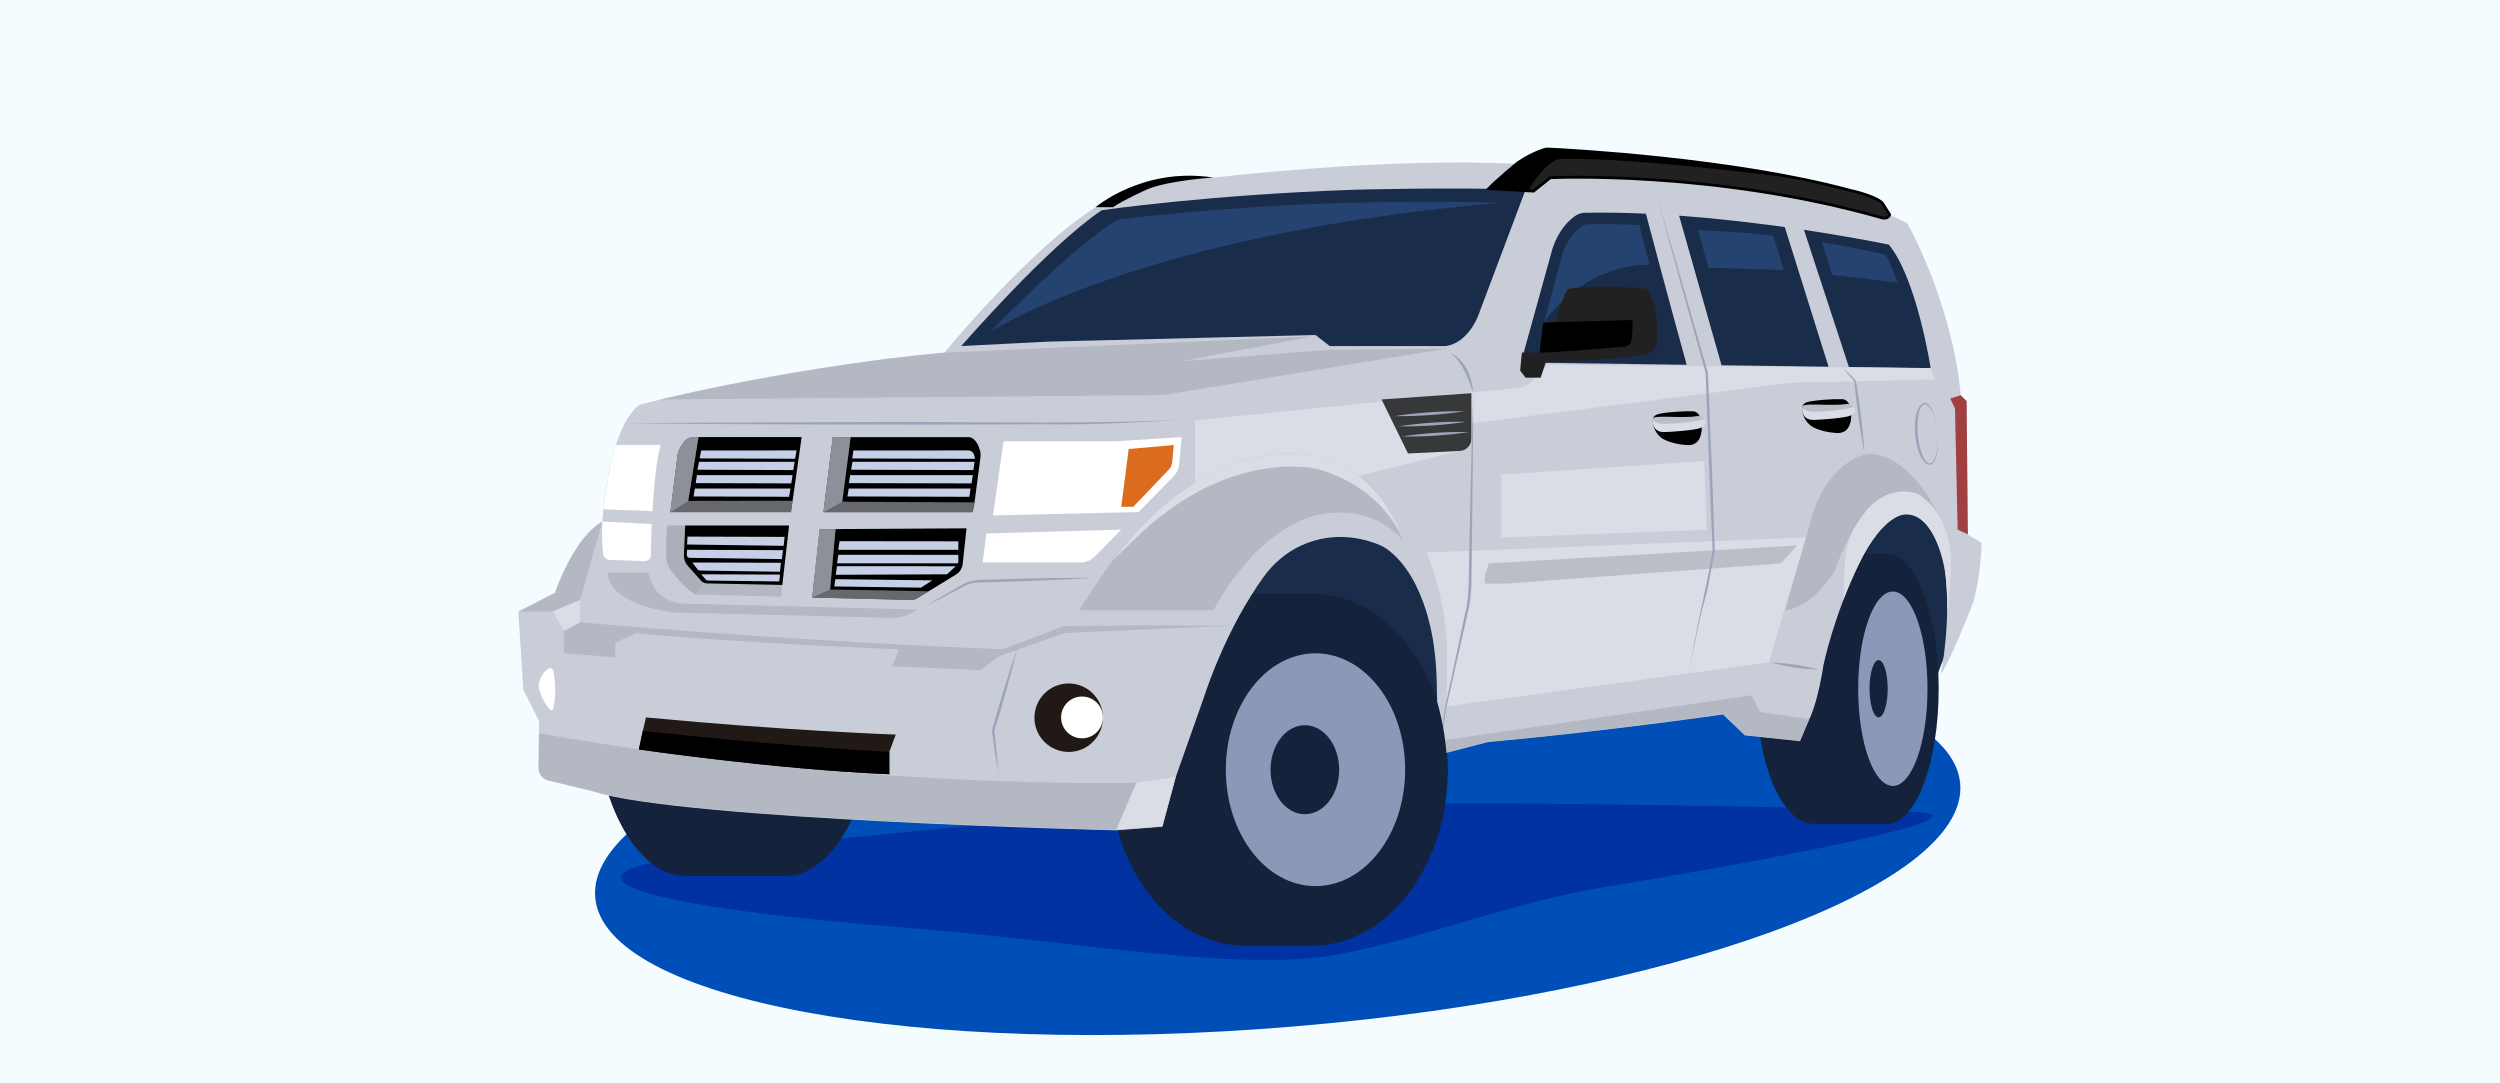 <?xml version="1.0" encoding="UTF-8"?> <svg xmlns="http://www.w3.org/2000/svg" width="360" height="156" viewBox="0 0 360 156" fill="none"><rect x="0" y="0" width="360" height="156" fill="#808080" stroke="none"/><g clip-path="url(#clip0_1_1302)"><path d="M360 0H0V156H360V0Z" fill="#F5FCFF"></path><path d="M186.22 147.82C240.5 143.3 283.51 127.65 282.27 112.86C281.04 98.07 236.04 89.74 181.76 94.26C127.48 98.78 84.47 114.43 85.71 129.22C86.94 144.01 131.94 152.34 186.22 147.82Z" fill="#004EB7"></path><path d="M212.6 115.66C217.89 115.66 263.35 116.09 275.99 116.94C288.63 117.79 245.29 125.46 231.81 127.6C218.11 129.77 205.51 135 192.84 137.41C178.68 140.1 156.59 135.65 129.26 133.49C95.8 130.85 75.34 126.31 100.86 123.05C126.38 119.79 158.1 117.41 158.1 117.41C158.1 117.41 169.23 115.68 212.6 115.66Z" fill="#0032A1"></path><path d="M168.67 89.56L202.34 116.37L223.23 85.5L259.52 103.53L275.09 107.36L282.11 88.97L279.07 67.69L229.92 76.89L187.9 66.61L168.67 89.56Z" fill="#192D4B"></path><path d="M261.12 118.62C265.649 118.62 269.32 109.916 269.32 99.18C269.32 88.444 265.649 79.74 261.12 79.74C256.591 79.74 252.92 88.444 252.92 99.18C252.92 109.916 256.591 118.62 261.12 118.62Z" fill="#14233B"></path><path d="M271.79 79.75H261.12V118.62H271.79V79.75Z" fill="#14233B"></path><path d="M271.78 118.62C275.861 118.62 279.17 109.916 279.17 99.18C279.17 88.444 275.861 79.74 271.78 79.74C267.699 79.74 264.39 88.444 264.39 99.18C264.39 109.916 267.699 118.62 271.78 118.62Z" fill="#14233B"></path><path d="M272.57 113.18C275.326 113.18 277.56 106.912 277.56 99.18C277.56 91.448 275.326 85.18 272.57 85.18C269.814 85.18 267.58 91.448 267.58 99.18C267.58 106.912 269.814 113.18 272.57 113.18Z" fill="#8B99B9"></path><path d="M270.52 103.3C271.244 103.3 271.83 101.455 271.83 99.18C271.83 96.904 271.244 95.06 270.52 95.06C269.797 95.06 269.21 96.904 269.21 99.18C269.21 101.455 269.797 103.3 270.52 103.3Z" fill="#14233B"></path><path d="M98.78 126.15C106.076 126.15 111.99 114.868 111.99 100.95C111.99 87.032 106.076 75.75 98.78 75.75C91.484 75.75 85.57 87.032 85.57 100.95C85.57 114.868 91.484 126.15 98.78 126.15Z" fill="#14233B"></path><path d="M113.09 75.75H98.78V126.15H113.09V75.75Z" fill="#14233B"></path><path d="M113.09 126.15C120.264 126.15 126.08 114.868 126.08 100.95C126.08 87.032 120.264 75.75 113.09 75.75C105.916 75.75 100.1 87.032 100.1 100.95C100.1 114.868 105.916 126.15 113.09 126.15Z" fill="#14233B"></path><path d="M188.95 136.18C199.736 136.18 208.48 124.835 208.48 110.84C208.48 96.845 199.736 85.5 188.95 85.5C178.164 85.5 169.42 96.845 169.42 110.84C169.42 124.835 178.164 136.18 188.95 136.18Z" fill="#14233B"></path><path d="M179.28 136.18C190.066 136.18 198.81 124.835 198.81 110.84C198.81 96.845 190.066 85.5 179.28 85.5C168.494 85.5 159.75 96.845 159.75 110.84C159.75 124.835 168.494 136.18 179.28 136.18Z" fill="#14233B"></path><path d="M188.96 85.5H179.28V136.19H188.96V85.5Z" fill="#14233B"></path><path d="M189.43 127.6C196.56 127.6 202.34 120.096 202.34 110.84C202.34 101.584 196.56 94.08 189.43 94.08C182.3 94.08 176.52 101.584 176.52 110.84C176.52 120.096 182.3 127.6 189.43 127.6Z" fill="#8B99B9"></path><path d="M187.9 117.25C190.628 117.25 192.84 114.38 192.84 110.84C192.84 107.3 190.628 104.43 187.9 104.43C185.172 104.43 182.96 107.3 182.96 110.84C182.96 114.38 185.172 117.25 187.9 117.25Z" fill="#14233B"></path><path d="M77.55 110.59L77.63 103.85L75.35 99.3L74.64 88.06L79.91 85.36C79.91 85.36 82.61 77.39 86.74 75.11C86.74 75.11 87.45 62.02 92.01 58.32C92.01 58.32 109.8 53.34 135.99 50.78C135.99 50.78 148.37 35.69 157.77 29.86C157.77 29.86 164.6 24.02 174.71 25.59C174.71 25.59 199.62 22.6 218.4 23.6C218.4 23.6 220.25 22.18 222.67 21.47C222.67 21.47 248.49 22.6 266.33 27.42C266.33 27.42 269.82 28.14 271.03 29.23L272.11 30.92L274.64 32.13C274.64 32.13 281.15 43.58 282.35 56.96L283.19 57.8L283.37 76.99L285.36 78.17C285.36 78.17 285.24 82.99 284.15 86.73C284.15 86.73 281.29 94.26 279.48 97.15C279.48 97.15 281.11 88.99 280.02 81.88C280.02 81.88 278.72 73.96 274.39 74.08C274.39 74.08 271.26 73.84 267.64 81.31C264.02 88.78 262.58 95.77 262.58 95.77C262.58 95.77 261.86 100.83 260.53 103.6L259.2 106.73L251.25 105.89L248.12 102.88C248.12 102.88 231.49 105.29 214.26 106.86L206.79 108.79C206.79 108.79 207.27 98.67 206.55 93.61C206.55 93.61 205.62 83.29 199.67 79.03C199.4 78.83 199.1 78.67 198.8 78.54C197.25 77.85 192.49 76.15 187.27 78.6C185.12 79.61 183.3 81.21 181.91 83.14C179.87 85.98 176.15 91.93 173.17 100.97L169.31 111.89L167.38 119.05L160.73 119.57C160.73 119.57 98.28 118.08 85.43 113.99L78.9 112.41C78.1 112.14 77.54 111.42 77.55 110.59Z" fill="#C9CDD8"></path><path opacity="0.61" d="M260.53 103.56L259.2 106.69L251.25 105.85L248.12 102.84C248.12 102.84 231.49 105.25 214.26 106.82L206.79 108.75C206.79 108.75 206.83 107.97 206.87 106.74L252.21 100.12L253.46 102.53L260.53 103.56Z" fill="#A8ABB4"></path><path d="M283.37 76.95L283.19 57.76L282.35 56.92L280.84 57.38L281.52 58.83L281.9 76.27L283.37 76.95Z" fill="#A04040"></path><path opacity="0.61" d="M77.61 105.6L77.55 110.59C77.54 111.42 78.1 112.14 78.91 112.34L85.44 113.92C98.29 118.02 160.74 119.5 160.74 119.5L167.39 118.98L169.32 111.82L163.66 112.72C163.64 112.71 123.78 113.8 77.61 105.6Z" fill="#A8ABB4"></path><path d="M160.73 119.5L167.38 118.98L169.31 111.82L163.64 112.71L160.73 119.5Z" fill="#DADDE5"></path><path d="M93.84 75.46C93.77 77.16 93.74 79.05 93.73 79.93C93.72 80.42 93.31 80.81 92.82 80.8L87.83 80.63C87.32 80.61 86.9 80.22 86.84 79.72C86.61 77.68 86.73 75.1 86.73 75.1L93.84 75.46Z" fill="white"></path><path d="M86.89 73.34C87.15 71.13 87.74 67.01 88.7 64.07H95.14C94.5 66.23 94.15 70.12 93.96 73.61L86.89 73.34Z" fill="white"></path><path d="M138.43 49.83C138.43 49.83 150.86 35.49 158.65 30.27C158.65 30.27 173.82 28.06 194.79 27.33C194.79 27.33 209.55 26.91 219.68 27.33L212.81 45.59C212.81 45.59 211.36 49.37 208.23 49.83H191.48L189.43 48.24L151.09 49.19L138.43 49.83Z" fill="#192D4B"></path><path d="M142.64 47.76C142.64 47.76 153.89 35.94 160.95 31.63C160.95 31.63 174.69 29.8 193.67 29.21C193.67 29.21 207.03 28.86 216.2 29.21L209.98 44.26C209.98 44.26 208.67 47.38 205.83 47.76L192.57 48.12L190.73 46.73L154.11 47.23L142.64 47.76Z" fill="#254370"></path><path d="M242.88 52.53L219.02 52.2L223.57 35.75C224.43 33.16 225.86 31.79 226.75 31.14C227.18 30.83 227.69 30.65 228.23 30.64C231.11 30.58 234.06 30.64 237.01 30.77C237 30.77 240.26 43.06 242.88 52.53Z" fill="#192D4B"></path><path d="M240.91 50.98L221.2 50.7L224.96 36.66C225.67 34.45 226.85 33.28 227.58 32.72C227.93 32.45 228.36 32.3 228.8 32.29C231.18 32.24 233.62 32.29 236.05 32.4C236.06 32.41 238.75 42.9 240.91 50.98Z" fill="#254370"></path><path d="M263.31 52.81L247.9 52.6L241.79 31.06C247.21 31.45 252.46 32.07 257.01 32.7L263.31 52.81Z" fill="#192D4B"></path><path d="M260.57 50.98L249.39 50.81L244.52 33.1C248.6 33.43 251.94 33.42 255.36 33.96L260.57 50.98Z" fill="#254370"></path><path d="M266.24 52.85L278.01 53.01C278.01 53.01 276.07 40.23 272 35.23C272 35.23 267.06 34.19 259.77 33.1L266.24 52.85Z" fill="#192D4B"></path><path d="M267.58 51.73L276.05 51.86C276.05 51.86 274.25 41.56 271.54 36.69C271.54 36.69 267.83 35.8 262.37 34.87L267.58 51.73Z" fill="#254370"></path><path d="M119.93 62.95H139.64C140.49 63.15 140.92 64.17 141.11 64.83C141.21 65.16 141.23 65.51 141.19 65.85L140.26 72.9L140.05 73.76H118.57L119.93 62.95Z" fill="black"></path><path opacity="0.61" d="M140.33 72.34L140.26 72.9L140.05 73.76H118.57L119.93 62.95H122.49L121.28 72.25L140.33 72.34Z" fill="#A8ABB4"></path><path opacity="0.61" d="M118.57 73.76L119.93 62.95H122.49L121.28 72.25L118.57 73.76Z" fill="#A8ABB4"></path><path d="M139.18 76.08L138.61 81.36C138.5 81.94 138.15 82.44 137.65 82.74L132.13 86.12C131.83 86.31 131.48 86.4 131.12 86.39L116.96 86.04L118.04 76.2L139.18 76.08Z" fill="black"></path><path opacity="0.61" d="M133.72 85.14L132.12 86.12C131.82 86.31 131.47 86.4 131.11 86.39L116.95 86.04L118.03 76.2L120.32 76.19L119.53 84.89L133.72 85.14Z" fill="#A8ABB4"></path><path opacity="0.61" d="M116.95 86.04L118.03 76.2L120.32 76.19L119.53 84.88L116.95 86.04Z" fill="#A8ABB4"></path><path opacity="0.61" d="M112.46 85.92L100.12 85.61C98.77 84.77 97.42 83.18 96.64 82.18C96.2 81.61 95.95 80.92 95.93 80.2C95.9 78.79 95.97 77.24 96.1 75.68H113.63L112.46 85.92Z" fill="#A8ABB4"></path><path opacity="0.61" d="M98.67 75.68L96.1 75.69C95.97 77.24 95.9 78.79 95.93 80.2C95.94 80.92 96.2 81.61 96.63 82.18C97.41 83.18 98.76 84.78 100.11 85.62L101.28 83.88L99.24 81.8C98.7 81.24 98.41 80.49 98.45 79.71L98.67 75.68Z" fill="#A8ABB4"></path><path d="M112.65 84.23L113.63 75.68H98.67L98.48 79.92C98.46 80.49 98.65 81.04 99.03 81.47L100.96 83.63C101.17 83.87 101.47 84 101.79 84.01L112.65 84.23Z" fill="black"></path><path d="M96.53 73.76C96.94 70.69 97.43 66.56 97.59 65.41C97.63 65.14 97.72 64.88 97.86 64.64C98.09 64.24 98.29 63.93 98.46 63.69C98.78 63.22 99.3 62.94 99.86 62.94H115.44L113.9 73.75H96.53V73.76Z" fill="black"></path><path opacity="0.61" d="M114.13 72.11L113.9 73.76H96.53C96.94 70.69 97.43 66.56 97.59 65.41C97.63 65.14 97.72 64.88 97.86 64.64C98.09 64.24 98.29 63.93 98.46 63.69C98.78 63.22 99.3 62.94 99.86 62.94H100.58L99.1 72.13L114.13 72.11Z" fill="#A8ABB4"></path><path opacity="0.61" d="M96.53 73.76C96.94 70.69 97.43 66.56 97.59 65.41C97.63 65.14 97.72 64.88 97.86 64.64C98.09 64.24 98.29 63.93 98.46 63.69C98.78 63.22 99.3 62.94 99.86 62.94H100.58L99.1 72.13L96.53 73.76Z" fill="#A8ABB4"></path><path d="M163.95 73.73L169.04 68.55C169.47 68.11 169.73 67.54 169.79 66.93L170.16 62.94L160.74 63.54H144.52L142.99 74.22L163.95 73.73Z" fill="white"></path><path d="M161.46 76.27L157.69 80.11C157.13 80.67 156.38 80.99 155.58 80.99H141.5L142.04 76.82L161.46 76.27Z" fill="white"></path><path d="M162.53 64.66L161.46 72.98H163.2L168.29 67.64C168.59 67.32 168.77 66.92 168.81 66.48L169.02 64.08L162.53 64.66Z" fill="#DB6C1E"></path><path opacity="0.61" d="M86.74 75.1L83.53 86.39V89.6C83.53 89.6 110.28 92.13 144.36 93.49L153.22 90.15L164.07 90.06L177.68 90.09L153.32 91.15L143.65 94.58L141.23 96.5L128.45 95.94L129.47 93.5C129.47 93.5 104.52 92.51 91.59 91.15L88.61 92.53V94.67L81.2 94.04V90.88L79.57 88.06H74.66L79.93 85.36C79.91 85.35 82.61 77.38 86.74 75.1Z" fill="#A8ABB4"></path><path d="M83.53 89.61V86.39L79.55 88.05L81.18 90.87L83.53 89.61Z" fill="#DADDE5"></path><path d="M153.89 108.28C156.613 108.28 158.82 106.073 158.82 103.35C158.82 100.627 156.613 98.42 153.89 98.42C151.167 98.42 148.96 100.627 148.96 103.35C148.96 106.073 151.167 108.28 153.89 108.28Z" fill="#211915"></path><path d="M155.81 106.32C157.472 106.32 158.82 104.972 158.82 103.31C158.82 101.648 157.472 100.3 155.81 100.3C154.148 100.3 152.8 101.648 152.8 103.31C152.8 104.972 154.148 106.32 155.81 106.32Z" fill="white"></path><path d="M93.02 103.31L92.57 105.24L92 107.92C92 107.92 111.46 110.79 128.06 111.49V108.28L128.99 105.78C128.99 105.78 113.27 105.24 93.02 103.31Z" fill="#211915"></path><path d="M128.06 108.28V111.49C111.46 110.78 92 107.92 92 107.92L92.56 105.24C92.57 105.24 111.73 107.4 128.06 108.28Z" fill="black"></path><path d="M79.69 96.62C79.89 97.64 80.2 99.84 79.66 102.11C79.61 102.3 79.37 102.37 79.23 102.22C78.75 101.7 77.86 100.54 77.55 98.73C77.55 98.73 77.7 97.05 78.97 96.28C79.25 96.11 79.62 96.29 79.69 96.62Z" fill="white"></path><path opacity="0.61" d="M87.48 82.47H93.39C93.39 82.47 93.82 86.69 98.61 86.93L132.08 87.77C132.08 87.77 130.69 88.85 128.74 88.98L97.2 88.2C97.18 88.19 87.92 87.43 87.48 82.47Z" fill="#A8ABB4"></path><path opacity="0.61" d="M208.35 50.2L167.41 56.89L95.13 57.52C95.13 57.52 116.43 52.5 135.59 50.8L189.01 48.43L170.17 52.01L191.27 50.38L208.35 50.2Z" fill="#A8ABB4"></path><path opacity="0.61" d="M264.27 82.1C264.27 82.1 266.04 76.61 269.07 73.17C270.42 71.63 272.38 70.71 274.42 70.78C275.12 70.8 276.92 71.63 279.07 74.05C279.07 74.05 275.66 66.32 269.97 65.41C269.22 65.29 268.46 65.37 267.77 65.67C265.88 66.48 262.13 68.91 260.54 75.71L257.05 87.88C257.04 87.89 260.77 87.77 264.27 82.1Z" fill="#A8ABB4"></path><path d="M279.62 74.99C280.71 77.23 280.84 79.45 280.84 79.45C281.2 82.04 280.39 88.31 280.39 88.31C280.44 86.22 280.36 83.98 280.03 81.83C280.03 81.83 278.73 73.91 274.4 74.03C274.4 74.03 271.27 73.79 267.65 81.26C266.8 83.03 266.06 84.77 265.44 86.39L265.6 81.84L265.76 80.15C265.9 78.64 266.36 77.17 267.14 75.87C267.69 74.95 268.32 74.04 269.02 73.24C270.38 71.67 272.35 70.72 274.42 70.79C275.12 70.81 275.83 70.94 276.44 71.27C276.44 71.27 278.06 72.46 278.84 73.68L279.62 74.99Z" fill="#DADDE5"></path><path d="M216.19 68.35L245.41 66.38L245.78 76.29L216.19 77.4V68.35Z" fill="#DADDE5"></path><path d="M205.41 79.57C205.41 79.57 208.62 86.98 208.35 94.57V101.71L254.72 95.38L260.05 77.39L205.41 79.57Z" fill="#DADDE5"></path><path d="M195.66 68.52L210.25 64.92C210.25 64.92 212.74 65.23 211.88 60.95L258 55.11L278.62 54.63L278 53.02L222.89 52.53C222.89 52.53 220.35 55.53 219 55.81L172.09 60.53V70.48C172.11 70.47 180.79 62.9 195.66 68.52Z" fill="#DADDE5"></path><path opacity="0.61" d="M155.39 87.89H174.73C174.73 87.89 180.39 76.59 189.43 74.22C189.43 74.22 197.26 71.98 202.08 77.95C202.08 77.95 198.95 66.65 187.98 65.47C187.98 65.47 172.55 62.22 158.21 83.55L155.39 87.89Z" fill="#A8ABB4"></path><path d="M160.29 80.65C174.01 62.53 187.99 65.48 187.99 65.48C198.96 66.65 202.09 77.96 202.09 77.96C202.09 77.96 199.7 70.48 189.89 67.58C189.89 67.58 176.98 64.09 163.07 77.96L160.29 80.65Z" fill="#DADDE5"></path><path d="M198.95 57.52L202.75 65.3L210.25 64.93C211.16 64.88 211.88 64.13 211.88 63.22V56.62L198.95 57.52Z" fill="#37383A"></path><path d="M272.1 30.89L271.02 29.2C269.81 28.12 266.32 27.39 266.32 27.39C249.58 22.86 225.79 21.59 222.94 21.46C222.75 21.45 222.56 21.47 222.39 21.53C220.11 22.26 218.39 23.58 218.39 23.58C218.39 23.58 215.64 25.87 214.38 27.15L220.83 27.52L223.24 25.59C223.24 25.59 246.8 24.45 271.02 31.37C271.02 31.37 271.92 31.61 272.1 30.89Z" fill="#212121" stroke="black" stroke-width="0.407" stroke-miterlimit="10"></path><path d="M220.1 27.47L214.38 27.14C215.65 25.87 218.39 23.57 218.39 23.57C218.39 23.57 220.1 22.25 222.39 21.52C222.57 21.46 222.75 21.44 222.94 21.45C225.42 21.57 243.96 22.56 259.77 25.84C259.77 25.84 235.4 22.57 224.8 22.9C224.37 22.91 223.95 23.05 223.59 23.3C222.78 23.87 221.3 25.14 220.1 27.47Z" fill="black"></path><path d="M157.76 29.84C157.76 29.84 164.59 24 174.7 25.57C174.7 25.57 168.17 25.97 165.12 27.3C165.12 27.3 161.78 28.79 160.27 29.84H157.76Z" fill="black"></path><path d="M100.97 64.87L114.7 64.86L114.5 66.06L100.75 66.01L100.97 64.87Z" fill="#C5CFE6"></path><path d="M122.89 64.87L139.41 64.86C139.81 64.86 140.17 65.13 140.27 65.52L140.41 66.07L122.72 66.02L122.89 64.87Z" fill="#C5CFE6"></path><path d="M100.66 66.5H114.43L114.23 67.69L100.43 67.64L100.66 66.5Z" fill="#C5CFE6"></path><path d="M122.75 66.5H140.33L140.17 67.69L122.57 67.64L122.75 66.5Z" fill="#C5CFE6"></path><path d="M100.36 68.42H114.13L113.94 69.61L100.18 69.57L100.36 68.42Z" fill="#C5CFE6"></path><path d="M122.43 68.42H140.09L139.9 69.61L122.24 69.57L122.43 68.42Z" fill="#C5CFE6"></path><path d="M100.06 70.35H113.83L113.63 71.54L99.87 71.49L100.06 70.35Z" fill="#C5CFE6"></path><path d="M122.22 70.35H139.76L139.59 71.54L122.03 71.49L122.22 70.35Z" fill="#C5CFE6"></path><path d="M99 77.27L112.99 77.31L112.84 78.6L98.94 78.41L99 77.27Z" fill="#C5CFE6"></path><path d="M98.94 79.17L112.75 79.22L112.59 80.51L99.32 80.33C99.07 80.33 98.88 80.12 98.89 79.87L98.94 79.17Z" fill="#C5CFE6"></path><path d="M100.8 82.16L112.31 82.33L112.46 81.04L99.69 81L100.12 81.56L100.44 81.98C100.53 82.09 100.66 82.16 100.8 82.16Z" fill="#C5CFE6"></path><path d="M101.96 83.6L112.21 83.73L112.32 82.74L100.97 82.7L101.35 83.13L101.64 83.45C101.72 83.55 101.84 83.6 101.96 83.6Z" fill="#C5CFE6"></path><path d="M254.95 95.39C257.33 95.47 259.68 95.82 261.98 96.44C259.6 96.37 257.25 96.01 254.95 95.39Z" fill="#9DA4B9"></path><path opacity="0.61" d="M214.39 81.13C214.39 81.13 213.42 83.72 213.9 84.04H216.89L256.45 81.13L258.8 78.54L214.39 81.13Z" fill="#A8ABB4"></path><path d="M208.85 50.79C211 51.81 212.01 54.37 212.14 56.62C211.44 54.48 210.64 52.25 208.85 50.79Z" fill="#9DA4B9"></path><path d="M212.14 56.62C212.16 63.23 212.01 72.86 211.94 79.57C211.85 82.43 212.09 85.37 211.37 88.17C210.96 89.97 208.67 100.17 208.22 102.16L207.27 108.68L208.03 102.13C208.48 100.02 210.63 89.97 211.03 88.09C211.62 86.21 211.49 81.54 211.57 79.56C211.72 72.83 211.9 63.26 212.14 56.62Z" fill="#9DA4B9"></path><path d="M238.67 28.53C240.82 35.74 243.83 46.32 245.94 53.67C245.94 53.66 246.48 66.45 246.48 66.45C246.47 66.49 246.95 79.21 246.93 79.25C246.79 80.02 246.03 84.13 245.9 84.82C245.71 85.56 245.23 87.36 245.03 88.11C244.41 90.69 243.71 94.34 243.15 96.97L243.99 92.52C244.76 88.23 245.96 83.54 246.62 79.2C246.32 73.04 245.82 60.01 245.61 53.71C243.59 46.55 240.62 35.77 238.67 28.53Z" fill="#9DA4B9"></path><path d="M133.08 87.39C134.9 86.31 136.72 85.25 138.56 84.21C139.49 83.63 140.65 83.48 141.68 83.49C143.69 83.4 149.1 83.29 151.18 83.24C153.29 83.21 155.4 83.2 157.51 83.21C155.4 83.35 153.29 83.46 151.18 83.55C149.07 83.63 143.72 83.83 141.69 83.85C140.62 83.82 139.62 83.97 138.71 84.47C136.85 85.47 134.97 86.44 133.08 87.39Z" fill="#9DA4B9"></path><path d="M89.97 60.96C101.61 60.81 118.56 60.81 130.39 60.76C142.04 60.78 159.3 61.05 170.8 60.41C164.92 60.8 156.42 61.22 150.61 61.1C131.81 61.18 108.65 61.16 89.97 60.96Z" fill="#9DA4B9"></path><path d="M265.43 53.01C266.04 53.63 266.74 54.21 267.27 54.87C267.83 58.35 268.27 61.84 268.49 65.35C267.81 61.89 267.35 58.41 267.02 54.9C266.68 54.63 265.9 53.57 265.43 53.01Z" fill="#9DA4B9"></path><path d="M279.02 62.33C279.13 63.55 279.13 64.81 278.75 65.99C278.61 66.36 278.41 66.83 277.91 66.93C275.59 66.76 274.84 58.61 277.1 58.02C277.62 58.03 277.89 58.46 278.1 58.79C278.68 59.87 278.91 61.11 279.02 62.33ZM279.02 62.33C278.88 61.13 278.65 59.88 277.99 58.85C277.78 58.53 277.47 58.18 277.12 58.22C275.39 58.83 276.07 66.43 277.89 66.73C278.24 66.7 278.48 66.3 278.63 65.95C279.09 64.81 279.09 63.54 279.02 62.33Z" fill="#9DA4B9"></path><path d="M146.55 93.16C145.58 97.11 144.35 101.58 143.19 105.2C143.43 107.27 143.62 109.35 143.78 111.44C143.42 109.37 143.1 107.29 142.83 105.21C143.96 101.16 145.17 97.14 146.55 93.16Z" fill="#9DA4B9"></path><path d="M120.89 77.93L138 77.95V79.17H120.71L120.89 77.93Z" fill="#C5CFE6"></path><path d="M120.53 81.53L137.62 81.54L136.37 82.7L120.35 82.77L120.53 81.53Z" fill="#C5CFE6"></path><path d="M120.29 83.4L134.26 83.57L132.61 84.62L120.14 84.45L120.29 83.4Z" fill="#C5CFE6"></path><path d="M120.71 79.89L138 79.9V80.95C138 81.05 137.92 81.12 137.83 81.12H120.54L120.71 79.89Z" fill="#C5CFE6"></path><path d="M201.69 100.11L205.77 97.94C205.77 97.94 208.33 102.75 208.47 111.82H204.44L202.34 103.86L201.69 100.11Z" fill="#14233B"></path><path d="M141.5 48.43C141.5 48.43 163.08 33.53 217.58 29.06L211.18 45.74L208.84 48.43L202.33 48.97L191.59 48.43L189.42 47.24L141.5 48.43Z" fill="#192D4B"></path><path d="M220.31 49.66C220.31 49.66 225.79 37.7 238.41 38.11L241.81 51.26L220.65 51.45L220.31 49.66Z" fill="#192D4B"></path><path d="M218.9 53.36L219.68 54.38H221.85L222.63 52.09C222.63 52.09 230.4 52.14 237.06 50.97C237.92 50.82 238.57 50.1 238.62 49.23C238.75 47.24 238.69 43.69 237.03 41.6C237.03 41.6 230.64 40.88 225.76 41.6C225.76 41.6 224.49 43.83 224.07 46.36L222.2 46.48L221.69 50.77H219.15L218.9 53.36Z" fill="#212121"></path><path d="M221.7 50.79L222.21 46.5L224.08 46.38L235.11 46.08C235.11 46.08 235.11 47.79 234.93 49.03C234.86 49.51 234.47 49.87 233.99 49.91C231.79 50.1 225.38 50.67 221.7 50.79Z" fill="black"></path><path d="M244.51 38.49L248.64 51.87H262.09L257.12 38.89L244.51 38.49Z" fill="#192D4B"></path><path d="M262.37 39.4L267.24 51.91L277.79 52.13L273.62 40.75L262.37 39.4Z" fill="#192D4B"></path><path d="M238.07 61.19C238.07 61.19 238.22 62.18 239.12 62.95C240.02 63.72 242.01 64.05 242.96 64.1C243.91 64.14 244.65 63.74 244.94 62.57C245.23 61.4 245.07 59.27 243.75 59.22C242.43 59.18 240.04 59.37 239.36 59.51C238.68 59.64 237.73 59.7 238.07 61.19Z" fill="black"></path><path d="M243.66 60.03C242.07 60.1 239.81 60 239.19 60.03C238.57 60.06 237.95 59.97 237.98 60.68C238.01 61.39 238.39 62.18 239.45 62.21C240.51 62.24 244.24 61.92 244.89 61.62C245.54 61.33 245.92 60.62 245.21 60.18C244.5 59.74 244.51 59.99 243.66 60.03Z" fill="#DADDE5"></path><path opacity="0.61" d="M239.63 61.03C241.27 61.05 244.39 60.7 245.43 60.35C245.37 60.29 245.3 60.23 245.21 60.17C244.5 59.73 244.51 59.98 243.65 60.02C242.06 60.09 239.8 59.99 239.18 60.02C238.63 60.05 238.09 59.98 237.99 60.46C238.29 60.76 238.78 61.02 239.63 61.03Z" fill="#A8ABB4"></path><path d="M259.59 59.45C259.59 59.45 259.74 60.44 260.64 61.21C261.54 61.98 263.53 62.31 264.48 62.36C265.43 62.4 266.17 62 266.46 60.83C266.75 59.66 266.59 57.53 265.27 57.48C263.95 57.43 261.56 57.63 260.88 57.77C260.2 57.9 259.25 57.95 259.59 59.45Z" fill="black"></path><path d="M265.18 58.28C263.59 58.35 261.33 58.25 260.71 58.28C260.09 58.31 259.47 58.22 259.5 58.93C259.53 59.64 259.91 60.43 260.97 60.46C262.03 60.49 265.76 60.17 266.41 59.87C267.06 59.58 267.44 58.87 266.73 58.43C266.02 57.99 266.03 58.25 265.18 58.28Z" fill="#DADDE5"></path><path opacity="0.61" d="M261.15 59.29C262.79 59.31 265.91 58.96 266.95 58.61C266.89 58.55 266.82 58.49 266.73 58.43C266.02 57.99 266.03 58.24 265.17 58.28C263.58 58.35 261.32 58.25 260.7 58.28C260.15 58.31 259.61 58.24 259.51 58.72C259.81 59.01 260.3 59.28 261.15 59.29Z" fill="#A8ABB4"></path><path d="M200.79 59.92C204.15 59.41 207.54 59.18 210.94 59.22C207.58 59.73 204.19 59.96 200.79 59.92Z" fill="#9DA4B9"></path><path d="M201.37 61.39C204.61 60.9 207.87 60.68 211.14 60.74C207.91 61.23 204.65 61.44 201.37 61.39Z" fill="#9DA4B9"></path><path d="M201.79 62.86C205.03 62.37 208.29 62.15 211.56 62.21C208.33 62.7 205.06 62.91 201.79 62.86Z" fill="#9DA4B9"></path></g><defs><clipPath id="clip0_1_1302"><rect width="360" height="156" fill="white"></rect></clipPath></defs></svg> 